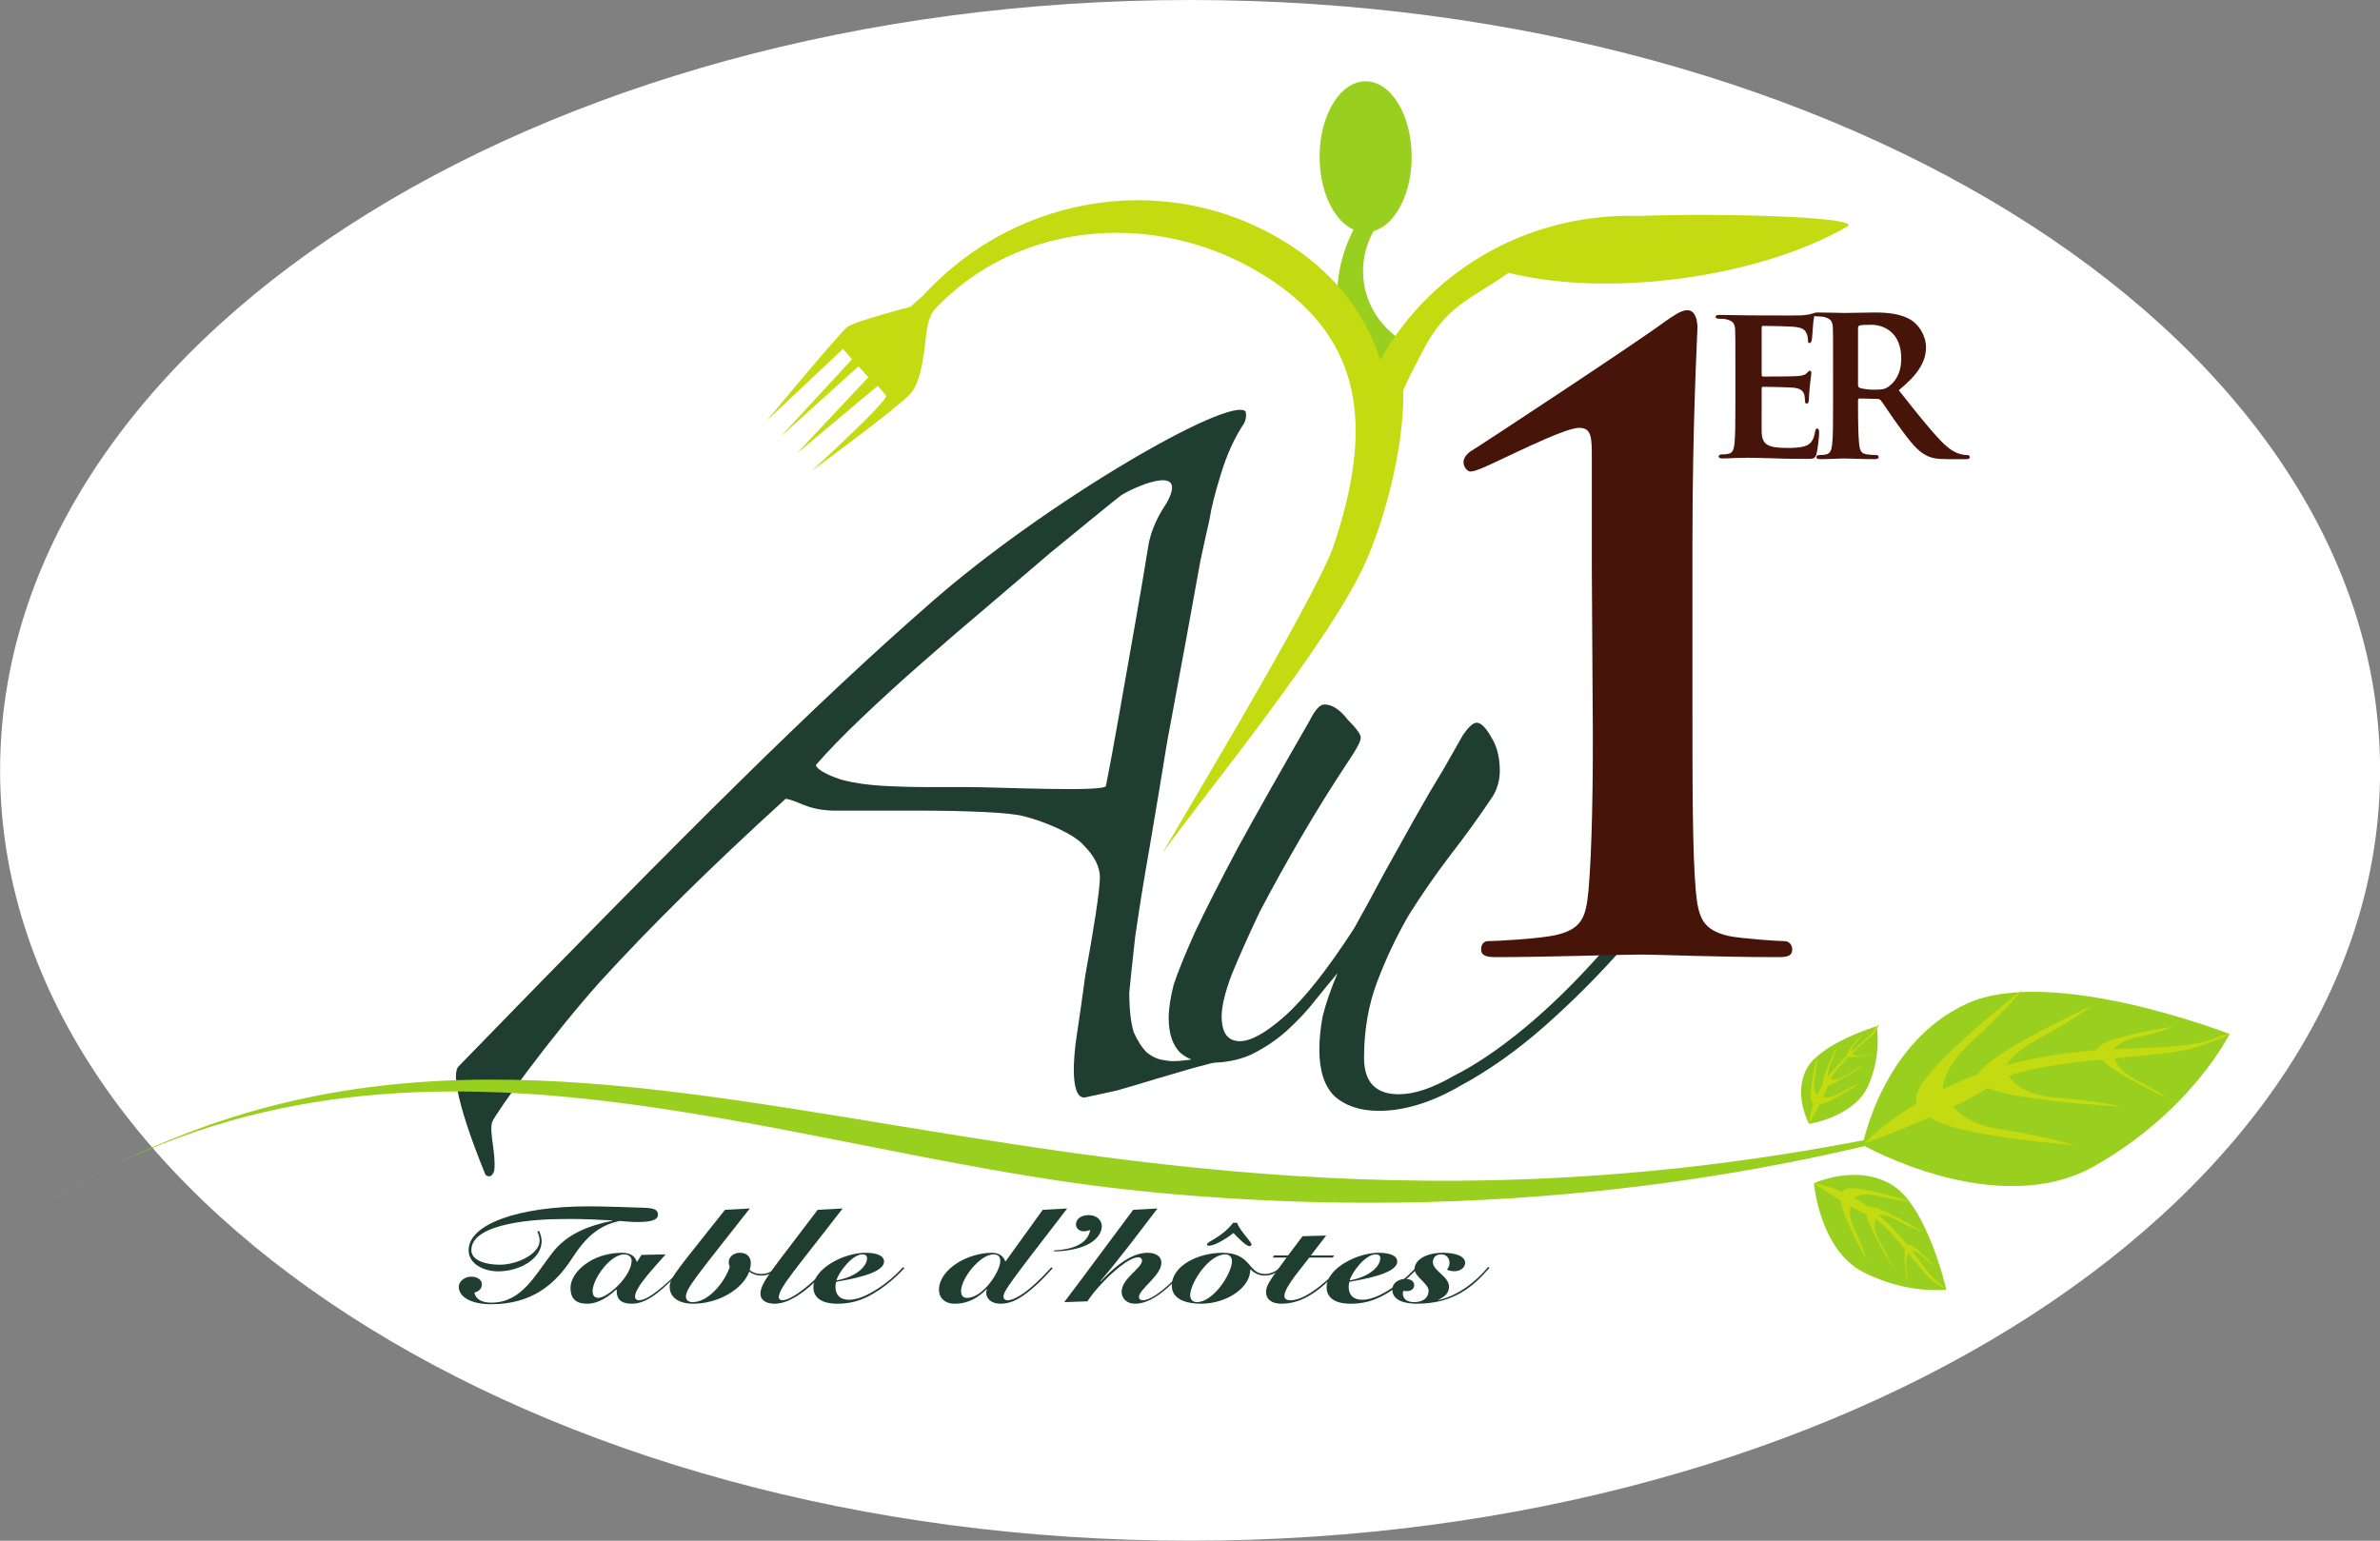 <?xml version="1.0" standalone="no"?>
<!DOCTYPE svg PUBLIC "-//W3C//DTD SVG 1.1//EN" "http://www.w3.org/Graphics/SVG/1.1/DTD/svg11.dtd">
<svg width="278px" height="180px" version="1.1" xmlns="http://www.w3.org/2000/svg" xmlns:xlink="http://www.w3.org/1999/xlink" xml:space="preserve" style="fill-rule:evenodd;clip-rule:evenodd;stroke-linejoin:round;stroke-miterlimit:1.414;">
    <rect width="100%" height="100%" fill="#808080" stroke="none"/>
    <g>
        <g>
            <g>
                <path d="M139.011,-9.23706e-14C215.779,-9.23706e-14 278.011,40.294 278.011,90C278.011,139.706 215.779,180 139.011,180C62.244,180 0.011,139.706 0.011,90C0.011,40.294 62.244,-9.23706e-14 139.011,-9.23706e-14Z" style="fill:white;"/>
            </g>
            <g>
                <path d="M161.638,25.199C161.367,25.878 160.925,26.131 160.587,26.742C158.126,30.886 159.02,36.078 162.894,39.174C165.061,40.904 162.242,44.14 160.077,42.41C154.898,38.274 155.446,31.213 158.733,25.674C159.019,25.158 158.799,24.726 159.027,24.154C159.724,22.41 162.333,23.456 161.638,25.199Z" style="fill:rgb(153,207,30);fill-rule:nonzero;"/>
            </g>
            <g>
                <path d="M154.137,18.315C154.137,13.445 156.543,9.497 159.514,9.497C162.485,9.497 164.892,13.445 164.892,18.315C164.892,23.183 162.485,27.131 159.514,27.131C156.543,27.131 154.137,23.183 154.137,18.315Z" style="fill:rgb(153,207,30);fill-rule:nonzero;"/>
            </g>
            <g>
                <path d="M53.566,124.583C81.257,96.083 95.232,82.219 108.59,70.535C121.948,58.736 143.721,46.144 145.495,48.078C145.607,48.531 145.552,48.986 145.325,49.44C144.194,51.142 143.287,53.127 142.608,55.395C141.929,57.551 141.476,59.365 141.25,60.84C141.136,61.294 140.795,62.826 140.23,65.435C139.778,67.931 139.211,71.051 138.532,74.795C137.853,78.424 137.117,82.395 136.324,86.706C135.645,90.903 134.966,94.986 134.287,98.958C133.606,102.815 133.042,106.331 132.589,109.508C132.249,112.57 132.022,114.727 131.908,115.974C131.908,117.902 132.079,119.435 132.418,120.569C132.87,121.59 133.382,122.385 133.947,122.951C134.514,123.406 135.078,123.688 135.645,123.802C136.21,123.915 136.664,123.972 137.003,123.972C137.57,123.972 138.249,123.915 139.042,123.802C139.833,123.574 140.683,123.349 141.59,123.12C142.494,122.894 142.946,122.951 142.946,123.292C143.06,123.631 142.665,123.915 141.758,124.144C141.305,124.256 140.457,124.483 139.211,124.822C138.078,125.163 136.72,125.56 135.135,126.015C133.664,126.469 132.135,126.922 130.55,127.376C129.078,127.715 127.777,127.997 126.646,128.226C124.947,128.226 125.418,123.229 125.758,121.074C126.097,118.804 126.437,116.424 126.776,113.927C127.23,111.431 127.626,109.104 127.966,106.949C128.305,104.681 128.476,103.206 128.476,102.526C128.476,101.277 127.852,100.029 126.607,98.783C125.475,97.42 121.947,95.951 119.682,95.385C118.89,95.156 117.361,94.986 115.096,94.874C112.833,94.76 110.115,94.703 106.945,94.703C103.663,94.703 100.437,94.703 97.267,94.703C94.097,94.59 93.352,93.549 91.766,93.322C83.162,101.149 75.916,108.297 70.028,114.763C64.256,121.227 57.926,129.977 57.474,131.111C57.133,132.36 57.96,134.82 57.734,136.749C57.508,137.431 57.167,137.599 56.715,137.26C56.715,137.26 52.037,126.156 53.566,124.583ZM95.299,89.376C95.403,89.999 97.356,90.861 98.602,91.174C99.846,91.485 101.296,91.692 102.955,91.797C104.718,91.901 106.532,91.953 108.398,91.953C110.263,91.953 111.819,91.953 113.063,91.953C116.381,91.953 128.973,92.554 129.18,91.828C129.595,89.749 130.114,86.944 130.736,83.411C131.358,79.881 131.979,76.349 132.601,72.815C133.223,69.285 133.742,66.219 134.157,63.622C134.674,60.922 136.069,59.136 136.276,58.761C139.058,53.733 131.741,57.276 130.912,57.899C130.6,58.106 124.951,62.729 122.67,64.599C120.492,66.469 118.056,68.547 115.362,70.833C112.769,73.013 110.178,75.247 107.585,77.533C105.097,79.715 102.765,81.844 100.587,83.922C98.411,85.999 96.648,87.817 95.299,89.376Z" style="fill:rgb(31,61,48);"/>
            </g>
            <g>
                <path d="M197.427,100.711C195.235,103.811 192.655,107.106 189.691,110.595C186.726,113.952 183.63,117.054 180.409,119.895C177.185,122.738 173.897,125.063 170.545,126.87C167.193,128.81 164.035,129.777 161.07,129.777C158.878,129.777 157.137,129.197 155.848,128.035C154.688,126.87 154.109,125.063 154.109,122.61C154.109,121.447 154.237,120.154 154.494,118.733C154.881,117.183 155.462,115.504 156.235,113.695C155.462,114.599 154.56,115.697 153.528,116.988C152.625,118.152 151.529,119.313 150.24,120.476C149.08,121.51 147.726,122.415 146.179,123.19C144.76,123.836 143.149,124.158 141.344,124.158C139.926,124.158 138.767,123.772 137.864,122.995C136.96,122.094 136.509,120.736 136.509,118.927C136.509,117.894 136.704,116.602 137.09,115.051C137.605,113.501 138.443,111.435 139.605,108.851C140.893,106.136 142.568,102.844 144.632,98.967C146.824,94.961 149.595,90.052 152.949,84.24C153.592,82.947 154.171,82.301 154.688,82.301C155.592,82.301 156.493,82.883 157.395,84.045C158.427,85.079 158.944,85.79 158.944,86.177C158.944,86.565 158.555,87.34 157.784,88.502C155.72,91.603 153.785,94.704 151.979,97.804C150.176,100.906 148.565,103.811 147.145,106.526C145.856,109.238 144.76,111.692 143.859,113.888C143.085,115.954 142.697,117.57 142.697,118.733C142.697,120.67 143.408,121.64 144.825,121.64C146.113,121.64 147.856,120.67 150.046,118.733C152.368,116.667 155.075,113.244 158.168,108.461C159.329,106.395 160.489,104.263 161.649,102.069C162.939,99.742 164.163,97.547 165.323,95.479C166.484,93.411 167.581,91.54 168.613,89.86C169.643,88.051 170.417,86.695 170.933,85.79C171.577,84.885 172.093,84.433 172.48,84.433C172.995,84.433 173.576,85.015 174.219,86.177C174.865,87.211 175.187,88.502 175.187,90.052C175.187,91.086 174.929,92.056 174.414,92.96C172.867,95.285 171.19,97.611 169.385,99.936C167.71,102.133 166.099,104.458 164.552,106.913C163.132,109.367 161.907,111.951 160.877,114.663C159.845,117.377 159.329,120.347 159.329,123.577C159.329,126.419 160.683,127.84 163.39,127.84C165.195,127.84 167.323,127.129 169.773,125.708C172.35,124.417 175.121,122.544 178.088,120.09C181.054,117.635 184.083,114.663 187.177,111.176C190.4,107.688 193.43,103.877 196.267,99.742C197.04,99.485 197.427,99.806 197.427,100.711Z" style="fill:rgb(31,61,48);fill-rule:nonzero;"/>
            </g>
            <g>
                <path d="M186.031,81.979C186.129,91.403 185.935,99.745 185.543,104.063C185.249,107.204 184.758,108.577 181.624,109.265C179.861,109.658 174.865,109.952 173.788,109.952C173.396,109.952 173.004,110.247 173.004,110.935C173.004,111.622 173.592,111.819 174.669,111.819C180.938,111.819 189.166,111.522 191.42,111.522C194.063,111.522 200.334,111.819 207.775,111.819C208.854,111.819 209.344,111.622 209.344,110.935C209.344,110.247 208.854,109.952 208.462,109.952C207.679,109.952 203.466,109.658 201.998,109.363C198.863,108.676 198.373,107.204 198.079,104.063C197.687,99.745 197.687,91.403 197.687,81.979L197.687,63.822C197.687,48.804 198.275,39.086 198.275,38.303C198.275,37.32 197.981,36.242 197.099,36.242C196.317,36.242 195.435,36.929 194.553,37.517C191.124,40.069 172.318,52.436 171.926,52.631C171.436,52.928 170.948,53.419 170.948,54.006C170.948,54.595 171.436,55.086 171.732,55.086C172.122,55.086 172.612,54.89 173.102,54.694C175.257,53.811 182.604,49.983 184.464,49.983C185.935,49.983 185.935,51.16 185.935,53.515C185.935,56.852 185.935,61.072 185.935,66.372L186.031,81.979Z" style="fill:rgb(71,20,9);fill-rule:nonzero;"/>
            </g>
            <g>
                <path d="M202.704,47.118C202.704,49.153 202.704,50.899 202.6,51.836C202.522,52.49 202.392,52.906 201.923,53.011C201.716,53.063 201.455,53.09 201.118,53.09C200.831,53.09 200.752,53.218 200.752,53.324C200.752,53.479 200.909,53.558 201.194,53.558C201.663,53.558 202.237,53.533 202.782,53.506C203.329,53.506 203.823,53.479 204.083,53.479C204.76,53.479 205.617,53.506 206.737,53.533C207.856,53.585 209.235,53.611 210.951,53.611C211.812,53.611 212.019,53.611 212.175,53.036C212.305,52.593 212.487,51.081 212.487,50.586C212.487,50.351 212.46,50.065 212.279,50.065C212.122,50.065 212.072,50.169 212.019,50.404C211.863,51.317 211.603,51.785 211.029,52.047C210.431,52.308 209.47,52.333 208.871,52.333C206.53,52.333 205.826,51.993 205.774,50.481C205.749,49.829 205.774,47.953 205.774,47.197L205.774,45.424C205.774,45.294 205.801,45.188 205.904,45.188C206.476,45.188 209.078,45.242 209.495,45.294C210.354,45.372 210.641,45.711 210.769,46.154C210.823,46.44 210.823,46.727 210.85,46.961C210.85,47.067 210.899,47.145 211.056,47.145C211.265,47.145 211.29,46.831 211.29,46.649C211.29,46.492 211.341,45.606 211.395,45.163C211.525,44.042 211.577,43.676 211.577,43.547C211.577,43.417 211.498,43.311 211.395,43.311C211.29,43.311 211.213,43.442 211.029,43.599C210.823,43.833 210.484,43.885 209.937,43.938C209.417,43.99 206.451,43.99 205.931,43.99C205.801,43.99 205.774,43.885 205.774,43.754L205.774,38.279C205.774,38.149 205.826,38.07 205.931,38.07C206.398,38.07 209.132,38.124 209.522,38.176C210.666,38.279 210.85,38.592 211.029,38.983C211.16,39.243 211.186,39.636 211.186,39.792C211.186,39.974 211.213,40.079 211.368,40.079C211.55,40.079 211.603,39.819 211.628,39.713C211.68,39.453 211.733,38.488 211.758,38.254C211.812,37.236 211.94,36.976 211.94,36.819C211.94,36.715 211.915,36.611 211.785,36.611C211.68,36.611 211.55,36.69 211.422,36.715C211.238,36.742 210.874,36.819 210.457,36.845C210.016,36.872 204.942,36.845 204.213,36.845C203.563,36.845 202.105,36.794 200.909,36.794C200.571,36.794 200.389,36.845 200.389,37.002C200.389,37.158 200.544,37.236 200.779,37.236C201.118,37.236 201.508,37.263 201.69,37.315C202.419,37.524 202.627,37.758 202.679,38.515C202.704,39.218 202.704,39.843 202.704,43.208L202.704,47.118Z" style="fill:rgb(71,20,9);fill-rule:nonzero;"/>
            </g>
            <g>
                <path d="M217.03,38.331C217.03,38.149 217.083,38.07 217.238,38.019C217.473,37.967 218.019,37.942 218.591,37.942C219.945,37.942 222.078,38.749 222.078,41.877C222.078,43.703 221.298,44.667 220.596,45.163C220.205,45.449 219.893,45.528 218.983,45.528C218.409,45.528 217.734,45.476 217.238,45.319C217.083,45.242 217.03,45.163 217.03,44.929L217.03,38.331ZM214.116,47.06C214.116,49.138 214.116,50.924 214.013,51.883C213.934,52.549 213.804,52.976 213.335,53.081C213.127,53.135 212.867,53.161 212.528,53.161C212.243,53.161 212.165,53.295 212.165,53.403C212.165,53.561 212.321,53.642 212.608,53.642C213.519,53.642 214.975,53.561 215.417,53.561C215.755,53.561 217.655,53.642 218.983,53.642C219.268,53.642 219.45,53.561 219.45,53.403C219.45,53.295 219.346,53.161 219.165,53.161C218.878,53.161 218.384,53.135 218.045,53.081C217.343,52.976 217.238,52.549 217.16,51.883C217.056,50.924 217.03,49.165 217.03,47.06L217.03,46.74C217.03,46.606 217.11,46.553 217.213,46.553L219.268,46.606C219.425,46.606 219.555,46.633 219.685,46.767C219.97,47.113 220.934,48.631 221.845,49.858C223.119,51.617 223.978,52.683 224.967,53.188C225.566,53.508 226.189,53.642 227.465,53.642L229.65,53.642C229.935,53.642 230.092,53.588 230.092,53.403C230.092,53.295 229.989,53.161 229.807,53.161C229.625,53.161 229.493,53.161 229.26,53.108C228.895,53.029 228.089,52.922 226.813,51.617C225.434,50.204 223.821,48.153 221.791,45.593C224.03,43.756 224.967,42.263 224.967,40.585C224.967,39.065 224.005,37.92 223.352,37.467C222.13,36.642 220.465,36.508 219.008,36.508C218.306,36.508 216.224,36.561 215.444,36.561C214.975,36.561 213.519,36.508 212.321,36.508C211.983,36.508 211.801,36.561 211.801,36.72C211.801,36.879 211.956,36.961 212.191,36.961C212.528,36.961 212.92,36.988 213.102,37.04C213.831,37.254 214.038,37.493 214.091,38.267C214.116,38.986 214.116,39.626 214.116,43.063L214.116,47.06Z" style="fill:rgb(71,20,9);"/>
            </g>
            <g>
                <path d="M5.482,140.501C68.075,102.224 118.972,155.211 225.181,131.652L229.885,130.611C238.92,128.861 222.511,132.761 222.374,132.795C210.338,135.785 176.32,143.956 131.06,138.91C90.274,134.361 46.498,114.826 5.482,140.501Z" style="fill:rgb(153,207,30);fill-rule:nonzero;"/>
            </g>
            <g>
                <path d="M217.573,133.767C217.573,133.767 233.239,142.667 244.619,136.24C255.998,129.813 260.428,120.797 260.428,120.797C260.428,120.797 239.678,112.722 229.759,117.247C219.84,121.77 217.573,133.767 217.573,133.767Z" style="fill:rgb(153,207,30);fill-rule:nonzero;"/>
            </g>
            <g>
                <path d="M217.846,133.565C217.726,133.627 223.074,127.794 233.581,124.672C244.288,121.494 253.645,123.129 258.065,121.499C262.484,119.869 259.715,121.499 255.698,122.572C251.37,123.727 236.841,123.679 232.892,126.62C228.943,129.561 217.846,133.565 217.846,133.565Z" style="fill:rgb(195,219,16);fill-rule:nonzero;"/>
            </g>
            <g>
                <path d="M234.765,125.826C234.765,125.826 235.638,127.89 240.3,128.247C244.963,128.604 247.989,129.292 247.989,129.292C247.989,129.292 232.954,128.531 231.32,126.56C229.684,124.588 234.765,125.826 234.765,125.826Z" style="fill:rgb(195,219,16);fill-rule:nonzero;"/>
            </g>
            <g>
                <path d="M233.744,126.017C233.744,126.017 233.703,123.774 237.816,121.547C241.93,119.32 244.418,117.46 244.418,117.46C244.418,117.46 231.623,123.283 230.93,125.751C230.235,128.219 233.744,126.017 233.744,126.017Z" style="fill:rgb(195,219,16);fill-rule:nonzero;"/>
            </g>
            <g>
                <path d="M227.818,128.66C227.818,128.66 228.691,131.204 233.872,131.977C239.052,132.752 242.392,133.801 242.392,133.801C242.392,133.801 226.736,132.635 225.006,130.145C223.278,127.658 227.818,128.66 227.818,128.66Z" style="fill:rgb(195,219,16);fill-rule:nonzero;"/>
            </g>
            <g>
                <path d="M226.991,127.919C226.991,127.919 226.282,125.335 230.158,121.831C234.034,118.329 236.224,115.617 236.224,115.617C236.224,115.617 223.846,125.235 223.81,128.244C223.776,131.254 226.991,127.919 226.991,127.919Z" style="fill:rgb(195,219,16);fill-rule:nonzero;"/>
            </g>
            <g>
                <path d="M246.991,123.352C246.991,123.352 247,124.879 249.41,126.09C251.817,127.301 253.28,128.383 253.28,128.383C253.28,128.383 245.428,124.733 244.992,123.108C244.555,121.479 246.991,123.352 246.991,123.352Z" style="fill:rgb(195,219,16);fill-rule:nonzero;"/>
            </g>
            <g>
                <path d="M246.405,123.261C246.405,123.261 246.879,121.794 249.566,121.206C252.254,120.62 253.993,119.931 253.993,119.931C253.993,119.931 245.879,121.038 244.963,122.499C244.047,123.96 246.405,123.261 246.405,123.261Z" style="fill:rgb(195,219,16);fill-rule:nonzero;"/>
            </g>
            <g>
                <path d="M211.883,138.24C211.883,138.24 212.523,146.056 217.723,148.665C222.923,151.274 227.346,150.667 227.346,150.667C227.346,150.667 225.154,140.983 221.02,138.442C216.884,135.901 211.883,138.24 211.883,138.24Z" style="fill:rgb(153,207,30);fill-rule:nonzero;"/>
            </g>
            <g>
                <path d="M211.894,138.251C211.894,138.251 215.369,138.583 219.206,141.751C223.041,144.919 224.789,148.665 226.489,149.894C228.189,151.122 226.512,150.299 225.484,149.406C223.978,148.095 220.383,142.708 218.316,141.979C216.249,141.251 211.894,138.251 211.894,138.251Z" style="fill:rgb(195,219,16);fill-rule:nonzero;"/>
            </g>
            <g>
                <path d="M219.106,142.429C219.106,142.429 218.562,143.265 219.59,145.077C220.62,146.892 221.121,148.181 221.121,148.181C221.121,148.181 217.659,142.433 217.978,141.336C218.297,140.242 219.106,142.429 219.106,142.429Z" style="fill:rgb(195,219,16);fill-rule:nonzero;"/>
            </g>
            <g>
                <path d="M218.781,142.099C218.781,142.099 219.596,141.524 221.44,142.492C223.285,143.46 224.589,143.915 224.589,143.915C224.589,143.915 219.259,140.635 218.179,140.992C217.097,141.349 218.781,142.099 218.781,142.099Z" style="fill:rgb(195,219,16);fill-rule:nonzero;"/>
            </g>
            <g>
                <path d="M216.333,140.565C216.333,140.565 215.613,141.522 216.618,143.629C217.623,145.738 218.067,147.235 218.067,147.235C218.067,147.235 214.601,141.154 215.085,139.895C215.572,138.636 216.333,140.565 216.333,140.565Z" style="fill:rgb(195,219,16);fill-rule:nonzero;"/>
            </g>
            <g>
                <path d="M216.401,140.076C216.401,140.076 217.176,139.17 219.43,139.731C221.684,140.292 223.228,140.426 223.228,140.426C223.228,140.426 216.606,138.244 215.488,138.979C214.371,139.717 216.401,140.076 216.401,140.076Z" style="fill:rgb(195,219,16);fill-rule:nonzero;"/>
            </g>
            <g>
                <path d="M223.06,146.335C223.06,146.335 222.501,146.719 222.654,147.91C222.807,149.101 222.771,149.911 222.771,149.911C222.771,149.911 222.162,146.099 222.652,145.535C223.144,144.967 223.06,146.335 223.06,146.335Z" style="fill:rgb(195,219,16);fill-rule:nonzero;"/>
            </g>
            <g>
                <path d="M222.948,146.094C222.948,146.094 223.605,145.904 224.491,146.752C225.375,147.601 226.063,148.072 226.063,148.072C226.063,148.072 223.636,145.347 222.869,145.372C222.103,145.397 222.948,146.094 222.948,146.094Z" style="fill:rgb(195,219,16);"/>
            </g>
            <g>
                <path d="M211.309,131.308C211.309,131.308 216.72,130.479 218.282,126.717C219.845,122.956 219.206,119.894 219.206,119.894C219.206,119.894 212.573,121.897 211.005,124.911C209.436,127.927 211.309,131.308 211.309,131.308Z" style="fill:rgb(153,207,30);fill-rule:nonzero;"/>
            </g>
            <g>
                <path d="M211.334,131.297C211.334,131.297 211.345,128.836 213.362,125.999C215.381,123.163 218.217,121.474 218.99,120.226C219.762,118.977 219.469,120.356 218.386,121.236C217.304,122.119 213.972,125.131 213.565,126.61C213.159,128.09 211.334,131.297 211.334,131.297Z" style="fill:rgb(195,219,16);fill-rule:nonzero;"/>
            </g>
            <g>
                <path d="M213.874,126.054C213.874,126.054 214.483,126.394 215.695,125.586C216.907,124.777 217.78,124.365 217.78,124.365C217.78,124.365 213.947,127.067 213.168,126.897C212.389,126.727 213.874,126.054 213.874,126.054Z" style="fill:rgb(195,219,16);fill-rule:nonzero;"/>
            </g>
            <g>
                <path d="M213.66,126.299C213.66,126.299 213.22,125.756 213.804,124.42C214.387,123.083 214.64,122.149 214.64,122.149C214.64,122.149 212.617,126.035 212.918,126.774C213.22,127.511 213.66,126.299 213.66,126.299Z" style="fill:rgb(195,219,16);fill-rule:nonzero;"/>
            </g>
            <g>
                <path d="M212.712,128.085C212.712,128.085 213.412,128.54 214.831,127.736C216.249,126.931 217.27,126.545 217.27,126.545C217.27,126.545 213.207,129.267 212.305,128.988C211.406,128.71 212.712,128.085 212.712,128.085Z" style="fill:rgb(195,219,16);fill-rule:nonzero;"/>
            </g>
            <g>
                <path d="M212.366,128.061C212.366,128.061 211.698,127.563 211.979,125.96C212.261,124.356 212.279,123.27 212.279,123.27C212.279,123.27 211.081,128.008 211.65,128.752C212.216,129.497 212.366,128.061 212.366,128.061Z" style="fill:rgb(195,219,16);fill-rule:nonzero;"/>
            </g>
            <g>
                <path d="M216.399,123.101C216.399,123.101 216.693,123.474 217.516,123.308C218.338,123.144 218.904,123.127 218.904,123.127C218.904,123.127 216.281,123.74 215.862,123.424C215.444,123.11 216.399,123.101 216.399,123.101Z" style="fill:rgb(195,219,16);fill-rule:nonzero;"/>
            </g>
            <g>
                <path d="M216.238,123.192C216.238,123.192 216.073,122.74 216.622,122.079C217.169,121.42 217.463,120.917 217.463,120.917C217.463,120.917 215.684,122.747 215.738,123.281C215.793,123.815 216.238,123.192 216.238,123.192Z" style="fill:rgb(195,219,16);"/>
            </g>
            <g>
                <path d="M62.754,143.865C62.932,144.206 63.03,144.626 63.03,144.965C63.03,146.422 60.551,147.754 58.349,147.754C56.782,147.754 55.055,147.276 55.055,146.051C55.055,142.795 62.991,142.424 65.45,142.424C68.704,142.363 70.292,142.549 71.561,142.579L71.561,142.611C68.743,143.185 66.243,144.16 64.557,146.313C62.476,148.965 60.968,152.188 57.377,152.188C56.385,152.188 55.572,151.847 55.414,151.01C55.968,150.87 56.287,150.513 56.287,150.049C56.287,149.49 55.711,149.151 55.038,149.151C54.243,149.151 53.589,149.724 53.589,150.327C53.589,151.66 55.294,152.372 57.358,152.372C62.039,152.372 64.796,150.142 66.819,147.011C68.506,144.408 70.034,143.152 72.373,142.642C73.068,142.702 73.703,142.765 74.517,142.765C76.123,142.765 76.857,142.502 76.857,141.897C76.857,141.277 76.301,141.122 74.993,141.092C73.525,141.061 70.966,140.936 68.743,140.936C60.491,140.936 54.738,143.045 54.738,146.051C54.738,147.708 56.563,148.531 58.19,148.531C60.69,148.531 63.269,147.074 63.269,144.997C63.269,144.686 63.13,144.113 62.971,143.819L62.754,143.865Z" style="fill:rgb(31,61,48);fill-rule:nonzero;"/>
            </g>
            <g>
                <path d="M69.871,151.629C69.356,151.629 69.219,151.195 69.219,150.854C69.219,149.413 71.281,146.547 72.908,146.547C73.345,146.547 73.779,146.795 73.779,147.26C73.779,149.119 70.964,151.629 69.871,151.629ZM74.931,146.608L74.416,147.413L74.375,147.413C74.216,146.826 73.701,146.361 72.669,146.361C69.1,146.361 66.639,148.654 66.639,150.451C66.639,151.752 67.314,152.311 68.563,152.311C69.971,152.311 71.142,151.427 71.976,150.652L72.035,150.685C72.035,151.258 72.035,152.311 73.82,152.311C75.863,152.311 77.768,150.267 79.871,148.144L79.751,148.081C77.748,150.142 75.745,151.908 74.633,151.908C74.357,151.908 74.177,151.752 74.177,151.46C74.177,150.327 76.894,147.569 77.748,146.547L74.931,146.608Z" style="fill:rgb(31,61,48);"/>
            </g>
            <g>
                <path d="M84.686,141.34C79.528,147.879 78.22,149.244 78.22,150.313C78.22,151.567 79.27,152.311 80.958,152.311C83.793,152.311 86.69,150.731 87.523,148.561C87.82,148.81 88.335,149.026 88.911,149.026C89.903,149.026 90.479,148.499 90.875,148.144L90.757,148.019C90.34,148.406 89.764,148.84 88.952,148.84C88.276,148.84 87.84,148.608 87.562,148.376C87.662,148.065 87.701,147.754 87.701,147.569C87.701,146.795 87.186,146.361 86.432,146.361C85.598,146.361 85.122,146.919 85.122,147.461C85.122,147.663 85.183,147.849 85.242,148.002C84.746,149.599 82.861,152.126 80.897,152.126C80.441,152.126 80.163,151.908 80.124,151.552C80.045,150.606 81.234,149.274 87.581,141.185L84.686,141.34Z" style="fill:rgb(31,61,48);fill-rule:nonzero;"/>
            </g>
            <g>
                <path d="M95.51,141.34C90.333,148.22 88.825,149.801 88.825,151.165C88.825,151.815 89.381,152.311 90.492,152.311C93.17,152.311 96.205,148.717 96.72,148.097L96.561,148.035C95.351,149.522 92.594,151.908 91.384,151.908C91.165,151.908 90.967,151.785 90.967,151.552C90.967,150.451 93.15,148.035 98.427,141.185L95.51,141.34Z" style="fill:rgb(31,61,48);fill-rule:nonzero;"/>
            </g>
            <g>
                <path d="M101.278,146.981C101.278,147.988 99.949,149.197 97.709,149.585C97.926,148.685 99.532,146.547 100.724,146.547C101.1,146.547 101.278,146.701 101.278,146.981ZM105.464,148.049C104.989,148.592 104.294,149.274 103.362,149.972C101.913,151.04 100.426,151.847 99.195,151.847C97.985,151.847 97.589,151.135 97.589,150.374C97.589,150.172 97.609,149.956 97.668,149.754C99.078,149.49 103.262,148.84 103.262,147.383C103.262,146.67 102.349,146.361 101.08,146.361C98.561,146.361 95.011,148.204 95.011,150.374C95.011,151.629 96.002,152.311 97.807,152.311C99.929,152.311 101.517,151.599 103.342,150.235C104.294,149.522 105.028,148.824 105.643,148.144L105.464,148.049Z" style="fill:rgb(31,61,48);"/>
            </g>
            <g>
                <path d="M116.839,147.336C116.839,148.515 114.836,151.629 112.951,151.629C112.455,151.629 112.258,151.304 112.258,150.824C112.258,149.383 114.458,146.547 116.046,146.547C116.641,146.547 116.839,146.856 116.839,147.336ZM121.799,141.34L117.434,147.399C117.256,146.795 116.72,146.361 115.868,146.361C112.992,146.361 109.679,148.313 109.679,150.699C109.679,151.567 110.294,152.311 111.523,152.311C113.17,152.311 114.319,151.536 115.253,150.606L115.292,150.638C115.232,150.761 115.193,150.886 115.193,151.01C115.193,151.752 115.827,152.311 116.859,152.311C117.851,152.311 118.764,151.954 119.895,151.086C121.303,150.019 122.355,148.824 122.969,148.144L122.791,148.065C122.274,148.638 121.262,149.77 119.954,150.792C119.101,151.46 118.208,151.908 117.752,151.908C117.376,151.908 117.217,151.738 117.217,151.49C117.217,150.824 117.971,149.863 124.655,141.185L121.799,141.34Z" style="fill:rgb(31,61,48);"/>
            </g>
            <g>
                <path d="M123.142,146.206C124.135,146.19 125.643,146.02 126.813,145.508C128.023,144.981 128.697,144.097 128.697,143.245C128.697,142.563 128.121,141.96 127.15,141.96C126.218,141.96 125.682,142.456 125.682,143.045C125.682,143.556 126.118,143.851 126.594,143.851C126.911,143.851 127.15,143.758 127.348,143.695C127.031,145.415 125.127,145.988 123.142,146.081L123.142,146.206Z" style="fill:rgb(31,61,48);fill-rule:nonzero;"/>
            </g>
            <g>
                <path d="M127.027,152.033C128.118,150.267 131.509,146.888 132.938,146.888C133.216,146.888 133.394,147.027 133.394,147.276C133.394,148.158 131.014,149.367 131.014,150.917C131.014,151.629 131.55,152.311 132.58,152.311C135.041,152.311 137.4,149.413 138.73,148.111L138.612,148.035C138.076,148.515 135.1,151.908 133.473,151.908C133.197,151.908 133.036,151.752 133.036,151.536C133.036,150.622 135.656,149.01 135.656,147.538C135.656,146.701 134.902,146.361 134.029,146.361C131.887,146.361 129.764,148.452 128.554,149.724L128.513,149.692C130.755,147.074 133.017,144.036 135.2,141.185L132.363,141.34C129.665,144.935 127.027,148.545 124.31,152.126L127.027,152.033Z" style="fill:rgb(31,61,48);fill-rule:nonzero;"/>
            </g>
            <g>
                <path d="M143.108,146.547C143.604,146.547 143.901,146.856 143.901,147.336C143.901,148.794 141.718,152.126 139.815,152.126C139.318,152.126 139.02,151.815 139.02,151.335C139.02,149.877 141.203,146.547 143.108,146.547ZM149.634,148.019C149.039,148.561 148.344,148.84 147.749,148.84C145.746,148.84 146.202,146.361 142.789,146.361C140.013,146.361 136.878,147.833 136.878,150.204C136.878,151.785 138.525,152.311 140.291,152.311C143.226,152.311 146.043,150.483 146.043,148.313L146.083,148.313C146.519,148.747 147.054,149.026 147.749,149.026C148.82,149.026 149.574,148.313 149.793,148.144L149.634,148.019ZM144.04,142.858C142.633,144.64 140.986,145.027 140.986,145.385C140.986,145.461 141.045,145.538 141.184,145.538C141.996,145.538 143.543,144.486 144.08,144.052C144.575,144.594 145.568,145.585 145.924,145.585C146.083,145.585 146.182,145.494 146.182,145.369C146.182,145.09 144.694,143.633 144.514,142.858L144.04,142.858Z" style="fill:rgb(31,61,48);"/>
            </g>
            <g>
                <path d="M150.283,146.919C148.398,149.49 147.881,150.142 147.881,150.947C147.881,151.752 148.476,152.311 149.686,152.311C152.881,152.311 155.023,149.738 156.828,148.065L156.67,148.002C155.677,148.917 152.84,151.908 150.737,151.908C150.303,151.908 150.025,151.752 150.025,151.397C150.025,150.358 152.206,147.926 152.94,146.919L155.677,146.919L155.836,146.67L153.118,146.67L154.904,144.347L152.147,144.424L150.461,146.67L148.815,146.67L148.676,146.919L150.283,146.919Z" style="fill:rgb(31,61,48);fill-rule:nonzero;"/>
            </g>
            <g>
                <path d="M161.225,146.981C161.225,147.988 159.895,149.197 157.655,149.585C157.873,148.685 159.48,146.547 160.67,146.547C161.047,146.547 161.225,146.701 161.225,146.981ZM165.411,148.049C164.935,148.592 164.24,149.274 163.308,149.972C161.861,151.04 160.373,151.847 159.142,151.847C157.933,151.847 157.536,151.135 157.536,150.374C157.536,150.172 157.555,149.956 157.614,149.754C159.024,149.49 163.208,148.84 163.208,147.383C163.208,146.67 162.296,146.361 161.027,146.361C158.507,146.361 154.957,148.204 154.957,150.374C154.957,151.629 155.948,152.311 157.753,152.311C159.876,152.311 161.464,151.599 163.288,150.235C164.24,149.522 164.974,148.824 165.589,148.144L165.411,148.049Z" style="fill:rgb(31,61,48);"/>
            </g>
            <g>
                <path d="M173.838,148.002C172.509,149.645 170.326,151.381 168.045,151.877L168.005,151.847C168.839,151.474 169.255,151.01 169.255,150.313C169.255,149.119 167.369,148.483 167.369,147.445C167.369,146.902 167.727,146.547 168.342,146.547C169.016,146.547 169.313,147.042 169.313,147.554C169.313,147.863 169.196,148.111 169.016,148.327C169.274,148.452 169.552,148.515 169.869,148.515C170.564,148.515 171.138,148.111 171.138,147.538C171.138,146.779 170.067,146.361 168.54,146.361C166.437,146.361 165.227,147.276 165.227,148.267C165.227,149.151 166.874,149.956 166.874,150.808C166.874,151.52 166.32,152.126 165.188,152.126C164.315,152.126 163.859,151.738 163.859,151.086C163.859,150.963 163.898,150.87 163.958,150.792C164.056,150.824 164.178,150.84 164.354,150.84C164.771,150.84 165.188,150.606 165.188,150.158C165.188,149.661 164.732,149.413 164.178,149.413C163.363,149.413 162.629,149.894 162.629,150.652C162.629,151.815 163.859,152.311 165.466,152.311C169.73,152.311 172.011,150.39 173.975,148.127L173.838,148.002Z" style="fill:rgb(31,61,48);fill-rule:nonzero;"/>
            </g>
            <g>
                <path d="M94.824,54.995C94.824,54.995 103.868,46.74 103.497,46.218C103.269,45.901 102.52,45.081 102.52,45.081L93.038,53.008L101.43,44.074L100.282,42.797L91.213,50.977L99.518,41.977L98.472,40.76L89.563,49.14C89.563,49.14 98.097,38.854 98.99,38.185C99.883,37.517 106.323,35.849 106.323,35.849L107.845,34.515C118.83,22.447 137.281,19.567 151.245,29.008C156.354,32.474 159.582,36.969 161.221,42.049C167.478,30.904 179.332,24.84 191.416,25.231C201.406,24.852 217.689,25.37 215.784,26.463C205.29,32.486 187.904,34.788 176.214,31.872C171.512,35.156 168.88,35.692 166.063,41.235C165.309,42.722 164.525,44.163 163.905,45.588C164.071,50.622 162.454,58.843 159.635,65.399C155.602,74.774 140.063,93.599 135.948,99.463C134.624,101.349 153.562,70.261 155.748,63.829C160.574,49.636 158.945,39.801 148.668,32.828C135.991,24.256 118.94,25.513 109.016,36.328C108.399,37.326 108.298,38.363 108.26,38.576C108.057,39.71 107.847,44.197 106.443,45.874C105.037,47.551 94.824,54.995 94.824,54.995Z" style="fill:rgb(195,219,16);fill-rule:nonzero;"/>
            </g>
        </g>
    </g>
</svg>
